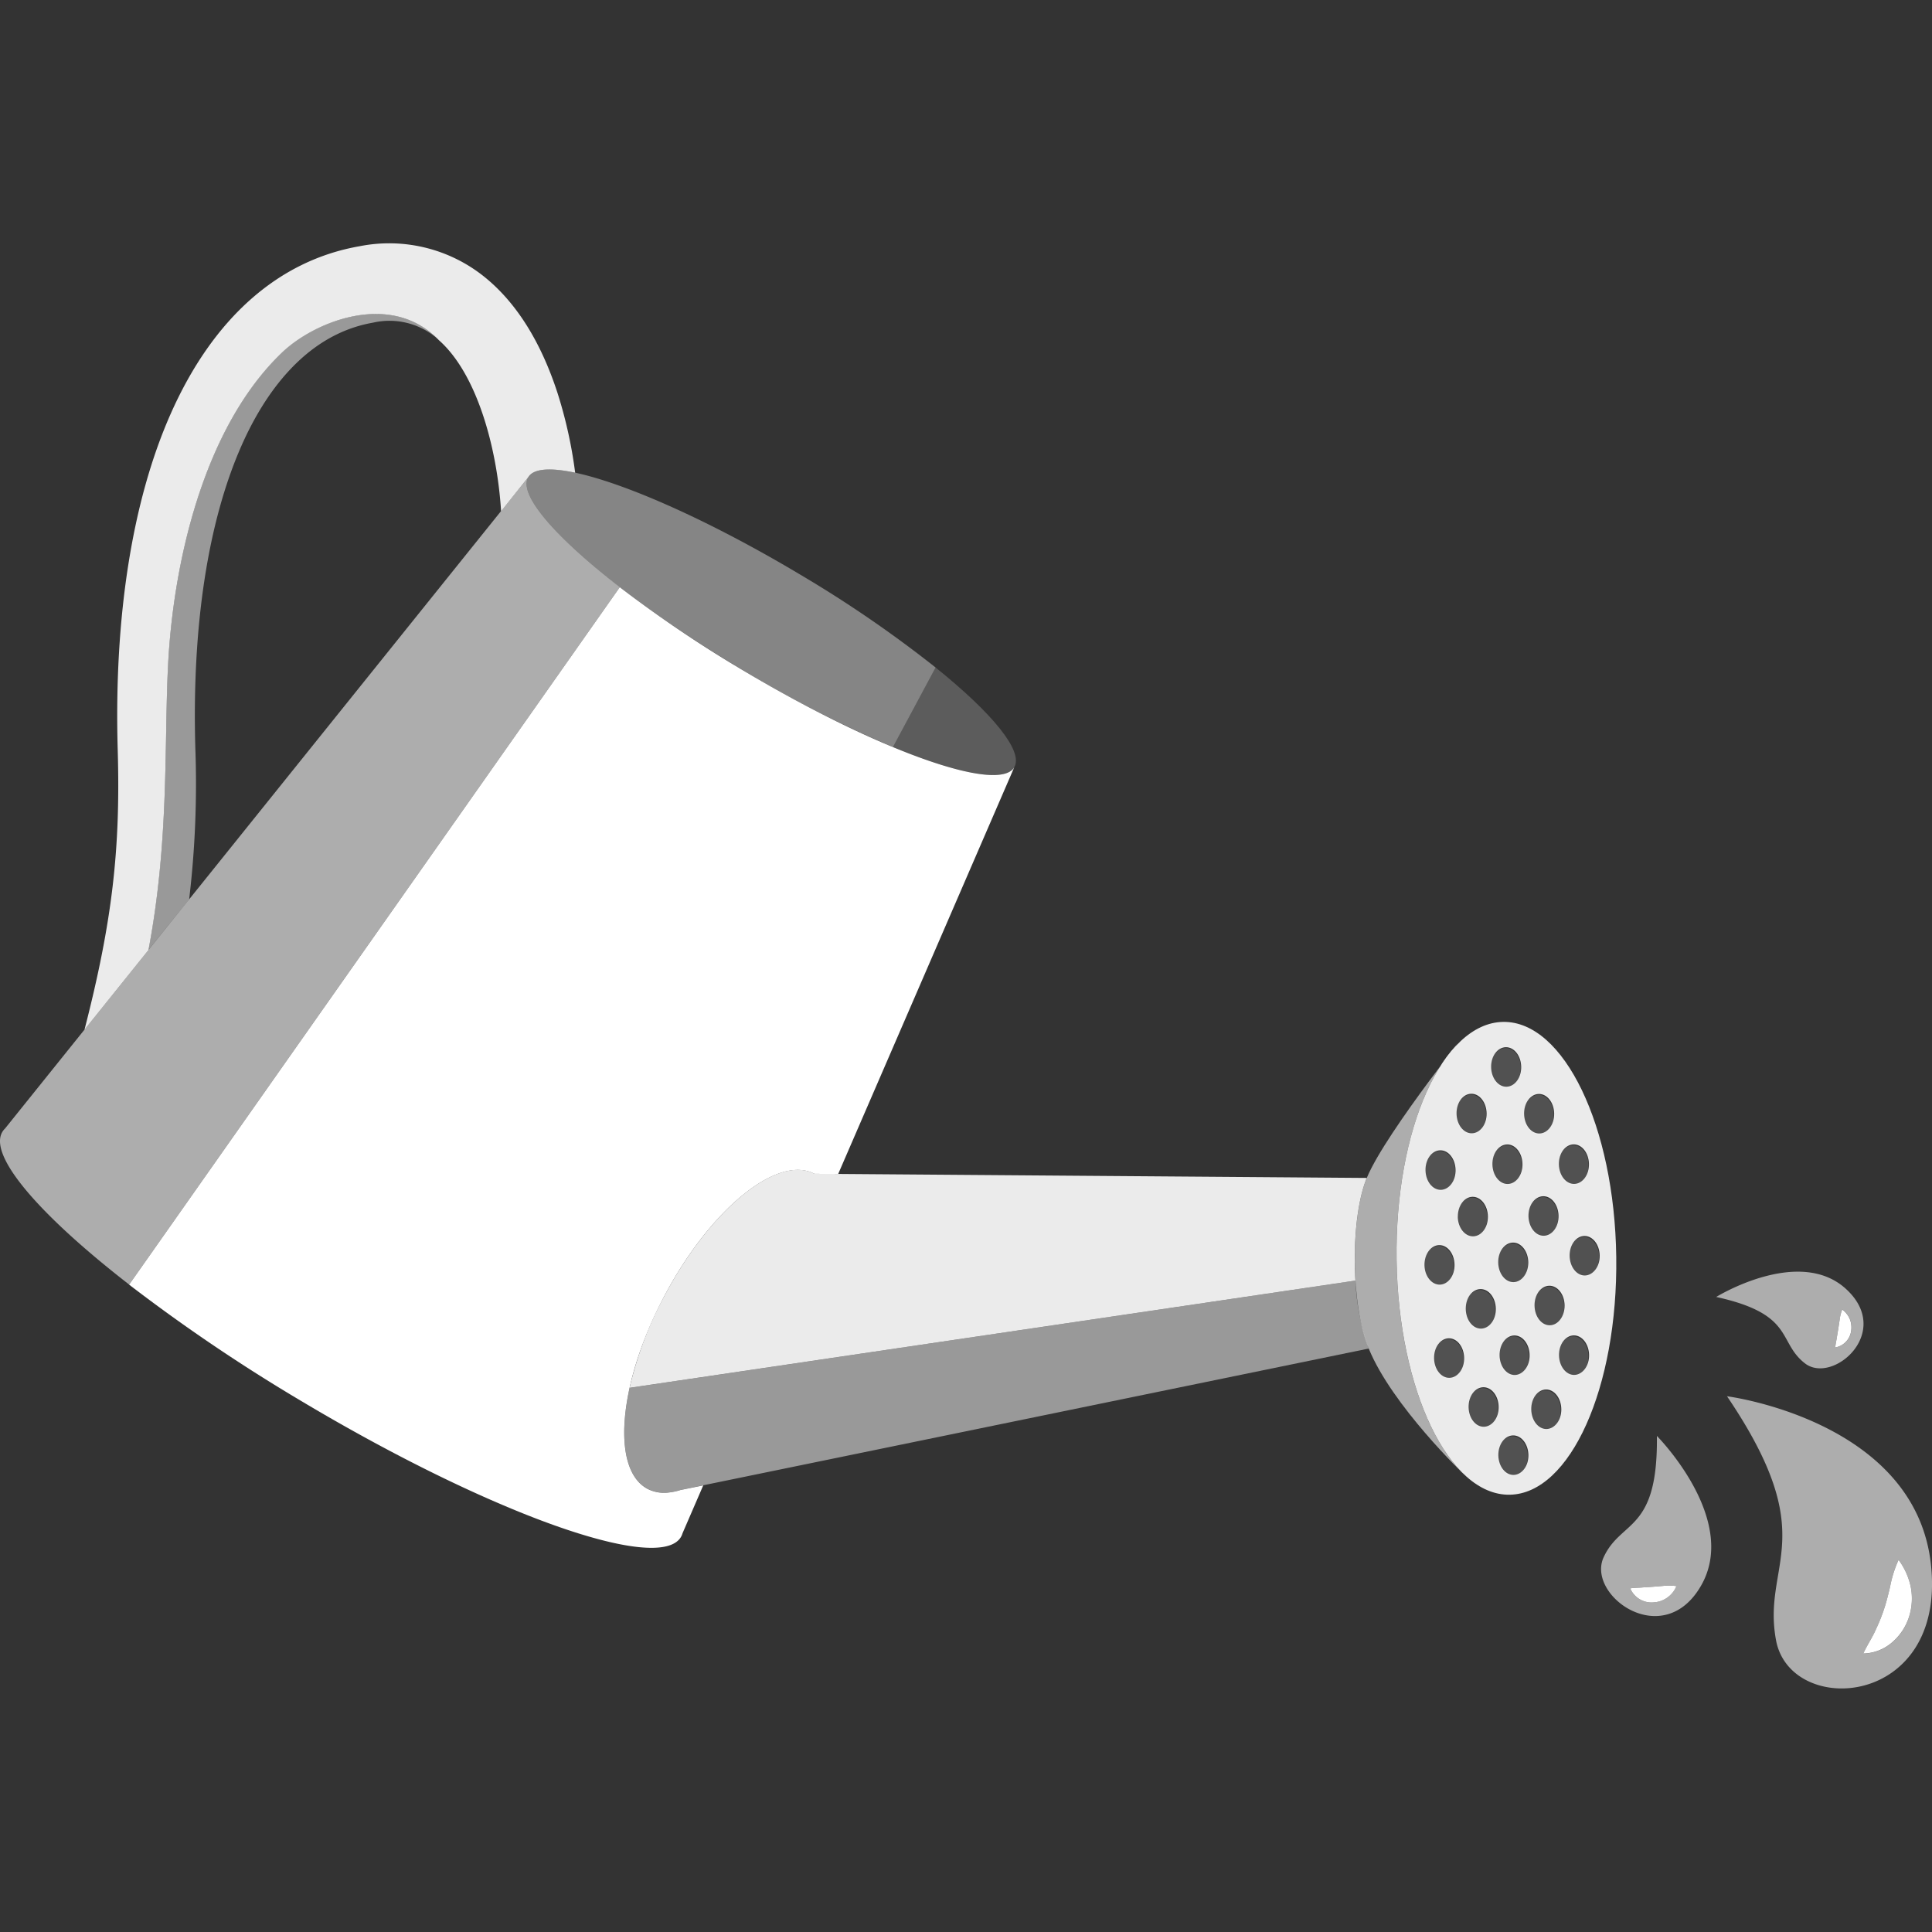 <svg viewBox="0 0 300 300" xmlns="http://www.w3.org/2000/svg"><rect x="0" y="0" width="300" height="300" fill="#333333" stroke="none"/><g fill="#fff"><path d="m 115.33 104.05 a 185.78 185.78 0 0 0 23.33 11.95 l 6.62 -12.35 a 187.63 187.63 0 0 0 -21.08 -14.46 c -20.84 -12.44 -39.72 -19.2 -42.17 -15.09 s 12.46 17.51 33.3 29.95 z" opacity=".4"/><path d="m 157.49 119.14 c 1.49 -2.5 -3.44 -8.43 -12.21 -15.49 l -6.62 12.35 c 10.07 4.18 17.37 5.59 18.83 3.14 z" opacity=".2"/><path d="m 105.66 231.37 a 9.04 9.04 0 0 1 -1.87 .39 l -.05 .01 a 5.66 5.66 0 0 1 -3.19 -.58 c -5.71 -3.03 -4.54 -16.43 2.61 -29.94 s 17.58 -22 23.3 -18.98 l 3.69 .03 27.34 -63.15 c -2.45 4.1 -21.33 -2.65 -42.17 -15.09 a 194.64 194.64 0 0 1 -19.08 -12.88 l -76.19 108.3 a 271.1 271.1 0 0 0 26.8 18.11 c 29.1 17.37 55.46 26.81 58.88 21.08 a 2.48 2.48 0 0 0 .25 -.58 l 3.22 -7.44 z"/><path d="m 250.97 195.16 c -.27 -20.28 -8.13 -36.61 -17.55 -36.48 s -16.84 16.67 -16.56 36.94 8.13 36.61 17.55 36.48 16.83 -16.66 16.56 -36.94 z m -6.62 -17.46 c 1.29 -.02 2.35 1.34 2.38 3.04 s -1 3.08 -2.29 3.1 -2.35 -1.34 -2.38 -3.04 1 -3.08 2.29 -3.1 z m -1.4 24.99 c .02 1.69 -1 3.08 -2.29 3.1 s -2.35 -1.34 -2.38 -3.04 1 -3.08 2.29 -3.1 2.36 1.35 2.38 3.04 z m -3.23 -10.8 c -1.29 .02 -2.35 -1.34 -2.38 -3.04 s 1 -3.08 2.29 -3.1 2.35 1.34 2.38 3.04 -1 3.08 -2.29 3.1 z m -.77 -22.02 c 1.29 -.02 2.35 1.34 2.38 3.04 s -1 3.08 -2.29 3.1 -2.35 -1.34 -2.38 -3.04 1 -3.08 2.29 -3.1 z m -1.64 26.12 c .02 1.69 -1 3.08 -2.29 3.1 s -2.35 -1.34 -2.38 -3.04 1 -3.08 2.29 -3.1 2.35 1.35 2.38 3.04 z m -3.19 -12.14 c -1.29 .02 -2.35 -1.34 -2.38 -3.04 s 1 -3.08 2.29 -3.1 2.35 1.34 2.38 3.04 -1 3.08 -2.29 3.1 z m -.29 -21.24 c 1.29 -.02 2.35 1.34 2.38 3.04 s -1 3.08 -2.29 3.1 -2.35 -1.34 -2.38 -3.04 1 -3.08 2.29 -3.1 z m -5.37 7.23 c 1.29 -.02 2.35 1.34 2.38 3.04 s -1 3.08 -2.29 3.1 -2.35 -1.34 -2.38 -3.04 .99 -3.08 2.28 -3.1 z m -4.82 8.78 c 1.29 -.02 2.35 1.34 2.38 3.04 s -1 3.08 -2.29 3.1 -2.35 -1.34 -2.38 -3.04 1 -3.08 2.29 -3.1 z m -2.45 17.82 c -.02 -1.69 1 -3.08 2.29 -3.1 s 2.35 1.34 2.38 3.04 -1 3.08 -2.29 3.1 -2.36 -1.35 -2.38 -3.04 z m 3.87 17.51 c -1.29 .02 -2.35 -1.34 -2.38 -3.04 s 1 -3.08 2.29 -3.1 2.35 1.34 2.38 3.04 -1 3.08 -2.29 3.1 z m 1.31 -25.01 c -.02 -1.69 1 -3.08 2.29 -3.1 s 2.35 1.34 2.38 3.04 -1 3.08 -2.29 3.1 -2.36 -1.34 -2.39 -3.04 z m 3.52 11.23 c 1.29 -.02 2.35 1.34 2.38 3.04 s -1 3.08 -2.29 3.1 -2.35 -1.34 -2.38 -3.04 .99 -3.08 2.28 -3.1 z m .53 21.38 c -1.29 .02 -2.35 -1.34 -2.38 -3.04 s 1 -3.08 2.29 -3.1 2.35 1.34 2.38 3.04 -1.01 3.08 -2.3 3.1 z m 4.62 7.48 c -1.29 .02 -2.35 -1.34 -2.38 -3.04 s 1 -3.08 2.29 -3.1 2.35 1.34 2.38 3.04 -1.02 3.08 -2.31 3.1 z m .19 -15.52 c -1.29 .02 -2.35 -1.34 -2.38 -3.04 s 1 -3.08 2.29 -3.1 2.35 1.34 2.38 3.04 -1.02 3.08 -2.31 3.1 z m 4.92 8.39 c -1.29 .02 -2.35 -1.34 -2.38 -3.04 s 1 -3.08 2.29 -3.1 2.35 1.34 2.38 3.04 -1.02 3.08 -2.31 3.1 z m 4.31 -8.4 c -1.29 .02 -2.35 -1.34 -2.38 -3.04 s 1 -3.08 2.29 -3.1 2.35 1.34 2.38 3.04 -1.02 3.08 -2.31 3.1 z m 1.65 -15.44 c -1.29 .02 -2.35 -1.34 -2.38 -3.04 s 1 -3.08 2.29 -3.1 2.35 1.34 2.38 3.04 -1.02 3.08 -2.31 3.1 z" opacity=".9"/><g fill-rule="evenodd"><path d="m 299.83 242.9 c -2.46 -22.36 -31.66 -26.09 -31.66 -26.09 14.92 22.03 5.38 25.84 7.61 37.88 s 26.5 10.57 24.05 -11.79 z m -3.4 8.19 a 8.7 8.7 0 0 1 -2.71 4.02 7.06 7.06 0 0 1 -4.39 1.66 c .7 -1.49 1.45 -2.56 1.94 -3.71 a 27.38 27.38 0 0 0 1.29 -3.21 c .36 -1.08 .64 -2.22 .94 -3.49 a 18.33 18.33 0 0 1 1.31 -4.15 10.8 10.8 0 0 1 1.88 4.15 9.43 9.43 0 0 1 -.26 4.72 z" opacity=".6"/><path d="m 286.67 200.17 c -7.31 -6.73 -20.18 1.22 -20.18 1.22 12.26 2.69 9.48 6.97 13.78 10.31 s 13.71 -4.81 6.4 -11.53 z m -1.69 9.07 c .06 -.69 .2 -1.17 .26 -1.65 l .21 -1.27 .2 -1.31 a 6.62 6.62 0 0 1 .42 -1.67 3.55 3.55 0 0 1 1.15 1.42 3.49 3.49 0 0 1 .24 1.86 3.01 3.01 0 0 1 -2.48 2.61 z" opacity=".6"/><path d="m 257.28 222.97 c .19 15.01 -5.55 12.93 -8.27 18.85 s 9.31 14.67 15.17 4.33 -6.9 -23.18 -6.9 -23.18 z m 1.69 25.05 a 4.19 4.19 0 0 1 -2.11 .79 3.6 3.6 0 0 1 -3.72 -2.17 c .82 -.12 1.42 -.09 1.99 -.15 l 1.53 -.1 1.58 -.13 a 7.88 7.88 0 0 1 2.06 .03 4.23 4.23 0 0 1 -1.33 1.73 z" opacity=".6"/></g><path d="m 82.03 74.1 l -81.25 101.14 a 2.51 2.51 0 0 0 -.41 .51 c -2.23 3.73 5.81 12.95 19.69 23.72 l 76.19 -108.3 c -10.02 -7.75 -15.82 -14.39 -14.22 -17.07 z" opacity=".6"/><path d="m 13.12 159.89 l 9.93 -12.36 c 3.24 -17.06 2.43 -31.89 3.04 -44.11 .77 -15.69 5.41 -36.96 17.74 -48.71 5.01 -4.78 16.9 -9.64 24.34 -1.87 5.9 5.23 9.02 16.68 9.64 26.54 l 4.22 -5.28 c .81 -1.36 3.41 -1.52 7.28 -.7 a 69.98 69.98 0 0 0 -2.77 -12.47 c -2.58 -7.88 -6.35 -13.89 -11.2 -17.84 a 23.57 23.57 0 0 0 -19.48 -4.86 c -12.65 2.2 -22.81 11.22 -29.38 26.08 -5.96 13.48 -8.8 31.53 -8.2 52.18 .44 15.26 -.81 26.49 -5.16 43.4 z" opacity=".9"/><path d="m 29.37 139.66 a 152.02 152.02 0 0 0 .96 -23.52 c -.54 -18.87 1.94 -35.11 7.18 -46.96 3.39 -7.67 9.69 -17.21 20.42 -19.08 a 11.4 11.4 0 0 1 9.81 2.33 c .15 .12 .29 .27 .44 .4 -7.46 -7.77 -19.35 -2.91 -24.36 1.87 -12.33 11.75 -16.96 33.02 -17.74 48.71 -.6 12.22 .2 27.05 -3.04 44.11 z" opacity=".5"/><path d="m 212.23 182.91 l -85.77 -.65 c -5.71 -3.03 -16.14 5.47 -23.3 18.98 a 57.61 57.61 0 0 0 -5.4 14.26 l 112.71 -16.65 c -.36 -5.93 .23 -12.21 1.76 -15.94 z" opacity=".9"/><path d="m 210.48 198.85 l -112.71 16.65 c -1.69 7.66 -.84 13.76 2.79 15.68 a 5.66 5.66 0 0 0 3.19 .58 l .05 -.01 a 9.04 9.04 0 0 0 1.87 -.39 l 106.87 -21.96 a 35.1 35.1 0 0 1 -2.06 -10.55 z" opacity=".5"/><path d="m 216.86 195.62 c -.19 -13.86 3.22 -25.97 8.4 -32.29 s -10.04 12.29 -13.03 19.59 c -2.55 6.22 -2.51 19.6 .31 26.49 3.63 8.88 14.81 19.56 14.81 19.56 v -.01 c -6 -5.7 -10.29 -18.45 -10.49 -33.34 z" opacity=".6"/><ellipse cx="238.99" cy="172.94" opacity=".15" rx="2.34" ry="3.07" transform="matrix(1 -.013 .013 1 -2.31 3.24)"/><ellipse cx="228.49" cy="172.91" opacity=".15" rx="2.34" ry="3.07" transform="matrix(1 -.013 .013 1 -2.31 3.1)"/><ellipse cx="234.08" cy="180.78" opacity=".15" rx="2.34" ry="3.07" transform="matrix(1 -.013 .013 1 -2.42 3.17)"/><ellipse cx="233.87" cy="165.68" opacity=".15" rx="2.34" ry="3.07" transform="matrix(1 -.013 .013 1 -2.21 3.17)"/><ellipse cx="234.97" cy="196.02" opacity=".15" rx="2.34" ry="3.07" transform="matrix(1 -.013 .013 1 -2.62 3.19)"/><ellipse cx="240.09" cy="218.83" opacity=".15" rx="2.34" ry="3.07" transform="matrix(1 -.013 .013 1 -2.93 3.26)"/><ellipse cx="228.7" cy="188.91" opacity=".15" rx="2.34" ry="3.07" transform="matrix(1 -.013 .013 1 -2.53 3.1)"/><ellipse cx="244.4" cy="180.77" opacity=".15" rx="2.34" ry="3.07" transform="matrix(1 -.013 .013 1 -2.42 3.31)"/><ellipse cx="229.92" cy="203.24" opacity=".15" rx="2.34" ry="3.07" transform="matrix(1 -.013 .013 1 -2.72 3.12)"/><ellipse cx="230.37" cy="218.48" opacity=".15" rx="2.34" ry="3.07" transform="matrix(1 -.013 .013 1 -2.93 3.13)"/><ellipse cx="234.98" cy="225.96" opacity=".15" rx="2.34" ry="3.07" transform="matrix(1 -.013 .013 1 -3.03 3.19)"/><ellipse cx="225.02" cy="210.88" opacity=".15" rx="2.34" ry="3.07" transform="matrix(1 -.013 .013 1 -2.82 3.05)"/><ellipse cx="223.52" cy="196.41" opacity=".15" rx="2.34" ry="3.07" transform="matrix(1 -.013 .013 1 -2.63 3.03)"/><ellipse cx="223.68" cy="181.68" opacity=".15" rx="2.34" ry="3.07" transform="matrix(1 -.013 .013 1 -2.43 3.03)"/><ellipse cx="239.68" cy="188.82" opacity=".15" rx="2.34" ry="3.07" transform="matrix(1 -.013 .013 1 -2.53 3.25)"/><ellipse cx="240.62" cy="202.72" opacity=".15" rx="2.34" ry="3.07" transform="matrix(1 -.013 .013 1 -2.71 3.26)"/><ellipse cx="244.4" cy="210.43" opacity=".15" rx="2.34" ry="3.07" transform="matrix(1 -.013 .013 1 -2.82 3.32)"/><ellipse cx="246.05" cy="194.99" opacity=".15" rx="2.34" ry="3.07" transform="matrix(1 -.013 .013 1 -2.61 3.34)"/><ellipse cx="235.17" cy="210.44" opacity=".15" rx="2.34" ry="3.07" transform="matrix(1 -.013 .013 1 -2.82 3.19)"/><path d="m 294.81 242.21 a 10.8 10.8 0 0 1 1.88 4.15 9.43 9.43 0 0 1 -.26 4.72 8.7 8.7 0 0 1 -2.71 4.02 7.06 7.06 0 0 1 -4.39 1.66 c .7 -1.49 1.45 -2.56 1.94 -3.71 a 27.38 27.38 0 0 0 1.29 -3.21 c .36 -1.08 .64 -2.22 .94 -3.49 a 18.33 18.33 0 0 1 1.31 -4.14 z"/><path d="m 286.06 203.34 a 3.55 3.55 0 0 1 1.15 1.42 3.49 3.49 0 0 1 .24 1.86 3.01 3.01 0 0 1 -2.47 2.61 c .06 -.69 .2 -1.17 .26 -1.65 l .21 -1.27 .2 -1.31 a 6.62 6.62 0 0 1 .41 -1.66 z"/><path d="m 260.31 246.29 a 4.06 4.06 0 0 1 -3.45 2.52 3.6 3.6 0 0 1 -3.72 -2.17 c .82 -.12 1.42 -.09 1.99 -.15 l 1.53 -.1 1.58 -.13 a 7.88 7.88 0 0 1 2.07 .03 z"/></g></svg>